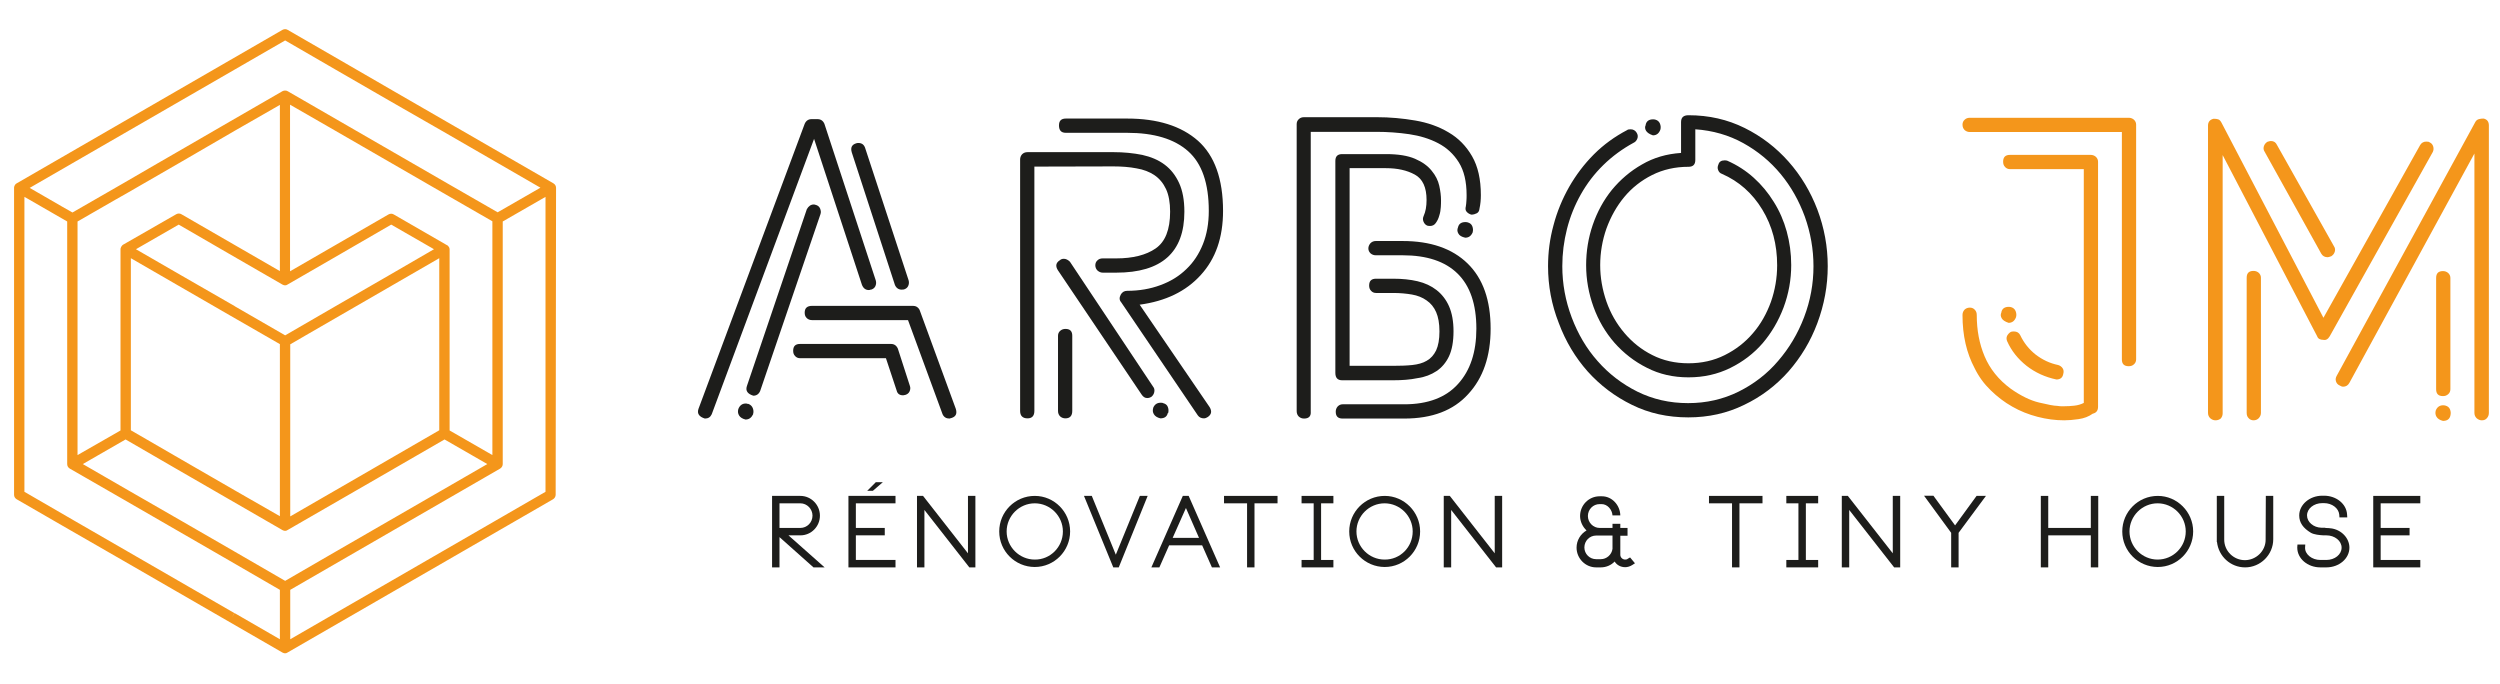 <?xml version="1.0" encoding="UTF-8"?> <svg xmlns="http://www.w3.org/2000/svg" xmlns:xlink="http://www.w3.org/1999/xlink" version="1.1" id="Calque_1" x="0px" y="0px" viewBox="0 0 1280 350" style="enable-background:new 0 0 1280 350;" xml:space="preserve"> <style type="text/css"> .st0{fill:#1D1D1B;} .st1{fill:#F4961B;} </style> <g> <path class="st0" d="M403.7,274.1l18.5,16.4h-5.7L399.1,275v15.5h-3.8v-36.6h14.5c5.5,0,10,4.6,10,10.1c0,5.6-4.5,10.1-10,10.1 H403.7z M399.1,270.3h10.7c3.4,0,6.2-2.8,6.2-6.3c0-3.4-2.8-6.3-6.2-6.3h-10.7V270.3z"></path> <path class="st0" d="M434.4,253.9h24.1v3.8h-20.3v12.6H453v3.8h-14.8v12.6h20.3v3.8h-24.1V253.9z M452,246.9l-5.1,4.4H444l4.4-4.4 H452z"></path> <path class="st0" d="M495.6,253.9h3.8v36.6h-3.1l-23-29.4v29.4h-3.8v-36.6h3.1l23,29.4V253.9z"></path> <path class="st0" d="M547.9,272.1c0,10-8.1,18.2-18.1,18.2s-18.2-8.1-18.2-18.2c0-10,8.1-18.2,18.2-18.2 C539.8,253.9,547.9,262.1,547.9,272.1z M544.2,272.1c0-7.9-6.5-14.4-14.4-14.4s-14.4,6.5-14.4,14.4s6.5,14.4,14.4,14.4 C537.7,286.6,544.2,280.1,544.2,272.1z"></path> <path class="st0" d="M583.6,253.9h4l-14.8,36.6H570l-15-36.6h4l12.3,30.1L583.6,253.9z"></path> <path class="st0" d="M608.6,253.9l16.1,36.6h-4.2l-5-11.3h-16.9l-5,11.3h-4.1l16.1-36.6H608.6z M613.9,275.4l-6.7-15.3l-6.8,15.3 H613.9z"></path> <path class="st0" d="M626.7,253.9h27.4v3.8h-11.8v32.8h-3.8v-32.8h-11.8L626.7,253.9L626.7,253.9z"></path> <path class="st0" d="M676.4,257.7v29h6.3v3.8h-16.3v-3.8h6.2v-29h-6.2v-3.8h16.3v3.8H676.4z"></path> <path class="st0" d="M727.1,272.1c0,10-8.1,18.2-18.1,18.2s-18.2-8.1-18.2-18.2c0-10,8.1-18.2,18.2-18.2 C718.9,253.9,727.1,262.1,727.1,272.1z M723.3,272.1c0-7.9-6.5-14.4-14.4-14.4s-14.4,6.5-14.4,14.4s6.5,14.4,14.4,14.4 C716.9,286.6,723.3,280.1,723.3,272.1z"></path> <path class="st0" d="M765.3,253.9h3.8v36.6H766l-23-29.4v29.4h-3.8v-36.6h3.1l23,29.4V253.9z"></path> <path class="st0" d="M837.1,288.4l-1.4,0.9c-1.1,0.7-2.4,1.1-3.6,1.1c-2.3,0-4.3-1.1-5.4-2.9c-1.8,1.9-4.4,3-7.1,3h-2.4 c-5.5,0-10-4.6-10-10.1c0-3.7,2-7,5.1-8.8c-2-1.9-3.3-4.6-3.3-7.4c0-5.6,4.5-10.1,10-10.1h1.2c5.2,0,9.3,4.6,9.4,9.8h-4 c-0.2-3-2.6-5.8-5.6-5.8h-1c-3.3,0-6,2.7-6,6.1c0,3.3,2.7,6.1,6,6.1h6.6v-2.1h4v2.1h3.7v4h-3.7v9.9c0.1,1.3,1.2,2.3,2.5,2.3 c0.5,0,1-0.1,1.3-0.4l1.2-0.7L837.1,288.4z M825.6,274.2h-8.4c-3.3,0-6,2.7-6,6.1c0,3.3,2.7,6,6,6h2.4c3,0,5.6-2.3,6-5.3V274.2z"></path> <path class="st0" d="M875,253.9h27.4v3.8h-11.8v32.8h-3.8v-32.8H875V253.9z"></path> <path class="st0" d="M924.6,257.7v29h6.3v3.8h-16.3v-3.8h6.2v-29h-6.2v-3.8h16.3v3.8H924.6z"></path> <path class="st0" d="M969.1,253.9h3.8v36.6h-3.1l-23-29.4v29.4H943v-36.6h3.1l23,29.4V253.9z"></path> <path class="st0" d="M1002.8,272.8v0.3v0.7v16.7H999v-17.7l-13.9-19h4.8L1001,269l11-15.1h4.8L1002.8,272.8z"></path> <path class="st0" d="M1070.5,253.9h3.8v36.6h-3.8v-16.4h-21.8v16.4h-3.8v-36.6h3.8v16.4h21.8V253.9z"></path> <path class="st0" d="M1122.9,272.1c0,10-8.1,18.2-18.1,18.2s-18.2-8.1-18.2-18.2c0-10,8.1-18.2,18.2-18.2 C1114.7,253.9,1122.9,262.1,1122.9,272.1z M1119.1,272.1c0-7.9-6.5-14.4-14.4-14.4s-14.4,6.5-14.4,14.4s6.5,14.4,14.4,14.4 S1119.1,280.1,1119.1,272.1z"></path> <path class="st0" d="M1160.1,253.9h3.8v22.2c0,7.9-6.5,14.4-14.4,14.4c-7.5,0-13.6-5.7-14.4-13h-0.1v-1.4v-22.2h3.8v22.4 c0,5.8,4.8,10.5,10.6,10.5c5.7,0,10.6-4.7,10.6-10.4v-0.2L1160.1,253.9L1160.1,253.9z"></path> <path class="st0" d="M1202.9,280.4c0,5.6-5.3,10.1-11.8,10.1h-3.1c-6.5,0-11.8-4.5-11.8-10.1c0-0.1,0-0.1,0-0.2l0.1-1.4h4l-0.1,1.6 c-0.1,3.4,3.5,6.3,7.8,6.3h3.1c4.3,0,7.8-2.8,7.8-6.3s-3.5-6.3-7.8-6.3h-0.1c-0.1,0-0.3,0-0.5,0h-0.8c-2.1-0.1-4.9-0.4-6.5-1.3 c-4-2.4-6-5.2-6-8.9c0-5.5,5.3-10.1,11.8-10.1h0.9c6.3,0,11.5,4.2,11.8,9.6l0.1,1.5h-4l-0.1-1.4c-0.3-3.3-3.7-5.9-7.8-5.9h-0.9 c-4.3,0-7.8,2.8-7.8,6.3c0,3.4,3.3,6.2,7.4,6.3h0.3h0.1h1.5v0.1c1.7,0.1,2.6,0.1,2.7,0.2h0.2 C1198.9,271.2,1202.9,275.6,1202.9,280.4z"></path> <path class="st0" d="M1215.1,253.9h24.1v3.8h-20.3v12.6h14.8v3.8h-14.8v12.6h20.3v3.8h-24.1V253.9z"></path> </g> <path class="st0" d="M360.9,214.3c-2.9-0.9-4.1-2.5-3.3-4.9l54.4-146c0.7-1.6,1.9-2.4,3.5-2.4h3.1c1.6,0,2.8,0.8,3.5,2.4l26.3,80.2 c0.3,1,0.2,2-0.2,2.9c-0.4,0.9-1.2,1.5-2.2,1.8c-0.3,0-0.5,0-0.6,0.1s-0.3,0.1-0.6,0.1c-1.6,0-2.8-0.9-3.5-2.7l-24.5-74.7l-52.4,141 C363.7,213.6,362.6,214.3,360.9,214.3z M381.7,214.8c-1.6-0.4-2.7-1.1-3.3-2.1c-0.6-1-0.7-2-0.4-3.2c0.7-1.9,2-2.9,3.8-2.9 c0.3,0,0.5,0,0.7,0.1c0.1,0.1,0.4,0.1,0.7,0.1c1,0.4,1.8,1.1,2.2,2.1c0.4,1,0.5,2,0.2,3v0.2C384.7,213.9,383.5,214.8,381.7,214.8z M385.7,202.6c-2.9-0.9-4.1-2.5-3.3-4.9l30.7-90.6c0.9-1.6,2.1-2.4,3.5-2.4c0.3,0,0.5,0,0.7,0.1c0.1,0.1,0.3,0.1,0.4,0.1 c1,0.3,1.8,0.9,2.2,1.9c0.4,1,0.5,1.9,0.2,2.8l-30.9,90.6C388.5,201.8,387.3,202.6,385.7,202.6z M462.4,202.4 c-1.8,0-2.9-0.8-3.3-2.4l-5.5-16.6h-44c-1,0-1.9-0.4-2.5-1.1c-0.7-0.7-1-1.6-1-2.7c0-2.4,1.2-3.5,3.5-3.5h46.6 c1.6,0,2.8,0.8,3.5,2.4l6.2,19.2c0.3,0.9,0.2,1.8-0.2,2.7s-1.2,1.5-2.2,1.8L462.4,202.4z M486.1,214.3c-1.6,0-2.8-0.7-3.5-2.2 l-17.7-48.2h-49.1c-1.2,0-2.1-0.4-2.8-1.1c-0.7-0.7-1-1.6-1-2.7c0-2.4,1.3-3.5,3.8-3.5h51.7c1.5,0,2.6,0.7,3.3,2l18.6,50.8 c0.7,2.4,0,3.9-2.2,4.6L486.1,214.3z M461.7,148.3c-1.6,0-2.8-0.8-3.5-2.4L436.1,78c-0.7-2.4,0-3.9,2.2-4.6c0.3-0.1,0.7-0.2,1.1-0.2 c1.8,0,2.9,0.8,3.5,2.4l22.3,67.9c0.3,1,0.2,2-0.2,2.9c-0.4,0.9-1.2,1.5-2.2,1.8L461.7,148.3z"></path> <path class="st0" d="M529.6,85.3v125.1c0,2.5-1.2,3.8-3.5,3.8c-2.5,0-3.8-1.3-3.8-3.8V81.7c0-1,0.3-1.9,1-2.7 c0.7-0.7,1.6-1.1,2.8-1.1h44c5.3,0,10.2,0.5,14.7,1.4c4.5,1,8.3,2.6,11.5,5s5.6,5.5,7.4,9.4c1.8,3.9,2.7,8.8,2.7,14.7 c0,20.8-11.6,31.2-34.9,31.2h-6.9c-1,0-1.9-0.4-2.7-1.1c-0.7-0.7-1.1-1.6-1.1-2.7c0-1,0.4-1.9,1.1-2.5c0.7-0.7,1.6-1,2.7-1h6.9 c8.5,0,15.3-1.7,20.2-5.1s7.4-9.6,7.4-18.8c0-4.7-0.7-8.6-2.1-11.6c-1.4-3-3.4-5.4-5.9-7.1s-5.6-2.9-9.2-3.5c-3.6-0.7-7.6-1-11.8-1 L529.6,85.3L529.6,85.3z M590.4,198c0.6,0.7,0.8,1.6,0.6,2.7c-0.2,1-0.7,1.8-1.4,2.4c-0.6,0.4-1.3,0.7-2.2,0.7 c-1.2,0-2.1-0.6-2.9-1.8l-42.9-63.7c-1.3-2.1-1-3.8,1.1-5.1c0.4-0.4,1.1-0.7,2-0.7c1,0,2.1,0.5,3.1,1.5L590.4,198z M545.5,168.4 c2.4,0,3.5,1.2,3.5,3.5v38.5c0,2.5-1.2,3.8-3.5,3.8c-1,0-1.9-0.3-2.7-1c-0.7-0.7-1.1-1.6-1.1-2.8v-38.5c0-1,0.4-1.9,1.1-2.5 C543.6,168.7,544.5,168.4,545.5,168.4z M583.5,156l35.8,52.4c1.3,2.1,1,3.8-0.9,5.1c-0.6,0.4-1.3,0.7-2,0.7c-1.3,0-2.4-0.5-3.1-1.5 l-39.3-58c-0.9-1-1-2.3-0.2-3.8c0.7-1.3,1.8-2,3.3-2c6.2,0,11.9-1,17-2.9c5.2-1.9,9.6-4.6,13.3-8.2c3.7-3.5,6.5-7.8,8.5-12.8 s3-10.7,3-17c0-14.1-3.5-24.3-10.6-30.6c-7.1-6.3-17.5-9.4-31.2-9.4h-31.4c-2.4,0-3.5-1.3-3.5-3.8c0-2.4,1.2-3.5,3.5-3.5h31.4 c15.6,0,27.7,3.8,36.3,11.4c8.5,7.6,12.8,19.6,12.8,35.9c0,13.6-3.8,24.5-11.4,32.8C607.2,149.2,596.8,154.2,583.5,156z M595.5,206.4c1.2,0.3,2,0.9,2.4,1.9s0.5,2,0.2,3.2h-0.2c-0.4,1.8-1.7,2.7-3.8,2.7c-1.6-0.4-2.7-1.1-3.3-2.1s-0.7-2-0.4-3v-0.2 c0.7-1.8,2-2.7,3.8-2.7C594.7,206.2,595.2,206.2,595.5,206.4z"></path> <path class="st0" d="M667.7,214.3c-1,0-1.9-0.3-2.7-1c-0.7-0.7-1.1-1.6-1.1-2.8v-147c0-1,0.4-1.9,1.1-2.5c0.7-0.7,1.6-1,2.7-1h37.1 c6.8,0,13.4,0.6,19.8,1.7c6.4,1.1,12.1,3.1,17.1,6.1c5,2.9,9,7,12,12.2s4.5,11.8,4.5,19.9c0,2.4-0.2,4.6-0.7,6.9 c-0.1,1.2-0.6,2-1.4,2.4c-0.8,0.4-1.7,0.7-2.8,0.7c-1-0.3-1.8-0.8-2.4-1.5c-0.6-0.7-0.7-1.6-0.4-2.7c0.1-0.9,0.3-1.8,0.3-2.8 c0.1-1,0.1-2,0.1-3c0-6.9-1.3-12.5-4-16.8c-2.7-4.3-6.2-7.5-10.6-9.8c-4.4-2.3-9.4-3.8-14.8-4.6c-5.5-0.8-11.1-1.2-16.8-1.2h-33.6 v143.2C671.3,213.1,670.1,214.3,667.7,214.3z M713.3,194.7h-26.1c-2.4,0-3.5-1.3-3.5-3.8V82.4c0-2.4,1.2-3.5,3.5-3.5h22.5 c6.2,0,11.1,0.8,14.8,2.4s6.5,3.6,8.5,6.1c2,2.4,3.3,5,3.9,7.7c0.6,2.7,0.9,5.2,0.9,7.4c0,0.9,0,2.1-0.1,3.5 c-0.1,1.5-0.3,2.9-0.8,4.4c-0.4,1.5-1,2.7-1.8,3.8c-0.7,1-1.7,1.5-2.9,1.5c-0.7,0-1.3-0.1-1.5-0.2c-0.9-0.4-1.5-1.1-1.9-2.1 s-0.3-1.9,0.1-2.8c1-2.2,1.5-4.9,1.5-8.2c0-6.5-2-10.8-6-13s-8.9-3.3-14.8-3.3H691v101.2h22.3c3.5,0,6.8-0.1,9.7-0.4 c2.9-0.3,5.5-1,7.5-2.2c2.1-1.2,3.6-2.9,4.8-5.3c1.1-2.4,1.7-5.6,1.7-9.7c0-4.1-0.6-7.4-1.7-9.9c-1.1-2.5-2.7-4.5-4.9-6 c-2.1-1.5-4.6-2.5-7.5-3s-6.1-0.8-9.6-0.8h-8.8c-1,0-1.9-0.4-2.5-1.1c-0.7-0.7-1-1.6-1-2.7c0-2.4,1.2-3.5,3.5-3.5h8.8 c4.6,0,8.7,0.4,12.5,1.3c3.8,0.9,7,2.4,9.7,4.5s4.9,4.9,6.4,8.3c1.5,3.4,2.3,7.7,2.3,12.8c0,5.3-0.8,9.6-2.3,12.8s-3.7,5.8-6.4,7.6 s-6,3.1-9.7,3.6C722,194.4,717.8,194.7,713.3,194.7z M719,214.3h-31.6c-2.4,0-3.5-1.2-3.5-3.5c0-1,0.3-1.9,1-2.7 c0.7-0.7,1.5-1.1,2.5-1.1H719c12.1,0,21.3-3.5,27.5-10.4c6.3-6.9,9.4-16.4,9.4-28.3c0-12.5-3.2-21.9-9.6-28.2 c-6.4-6.3-15.8-9.4-28.2-9.4h-13.7c-1,0-1.9-0.3-2.7-1c-0.7-0.7-1.1-1.5-1.1-2.5s0.4-1.9,1.1-2.7c0.7-0.7,1.6-1.1,2.7-1.1h13.7 c14.3,0,25.4,3.8,33.3,11.5c7.9,7.7,11.8,18.8,11.8,33.4c0,14-3.8,25.2-11.5,33.5C744.1,210.2,733.2,214.3,719,214.3z M750.2,121.7 c-1.8-0.4-3-1.1-3.5-2.1c-0.6-1-0.7-2-0.2-3.2c0.4-1.8,1.7-2.7,3.8-2.7c0.6,0,1,0.1,1.3,0.2c1,0.3,1.8,0.9,2.2,1.9s0.5,2,0.2,3.2 C753.2,120.8,752,121.7,750.2,121.7z"></path> <path class="st0" d="M792.6,136.3c0-7.1,0.9-14.1,2.8-21c1.8-6.9,4.5-13.4,8-19.6c3.5-6.1,7.7-11.7,12.7-16.7c5-5,10.7-9.1,17-12.4 c0.3-0.3,0.9-0.4,1.8-0.4c1.3,0,2.4,0.6,3.1,1.8c0.6,1,0.7,2,0.3,3s-1,1.7-1.9,2.1c-5.7,3.1-10.9,6.9-15.5,11.4s-8.4,9.5-11.5,15 s-5.5,11.4-7.1,17.7c-1.6,6.3-2.4,12.6-2.4,19.1c0,9,1.6,17.7,4.8,26.2s7.6,16,13.3,22.4c5.7,6.5,12.5,11.7,20.3,15.6 c7.9,3.9,16.5,5.9,26,5.9c9.4,0,18-2,25.9-5.9c7.8-3.9,14.6-9.1,20.2-15.7c5.7-6.6,10.1-14,13.3-22.4s4.8-17.1,4.8-26.1 c0-8.7-1.5-17.1-4.4-25.3c-3-8.2-7.1-15.5-12.4-21.9c-5.3-6.4-11.7-11.7-19.1-15.8c-7.4-4.1-15.7-6.5-24.6-7.1v15.7 c0,2.4-1.2,3.5-3.5,3.5c-6.8,0-13,1.4-18.6,4.2c-5.6,2.8-10.4,6.6-14.3,11.3c-3.9,4.7-6.9,10.1-9.1,16.1c-2.1,6-3.2,12.3-3.2,18.8 c0,6.3,1.1,12.5,3.2,18.6c2.1,6,5.2,11.4,9.2,16.1c4,4.7,8.7,8.5,14.3,11.3c5.5,2.8,11.7,4.2,18.5,4.2s13-1.4,18.6-4.2 s10.4-6.5,14.4-11.2c4-4.6,7-10,9.2-16c2.1-6,3.2-12.3,3.2-18.8c0-10.6-2.5-20.1-7.6-28.5s-12-14.5-20.7-18.3 c-0.9-0.3-1.5-0.9-1.9-1.9s-0.3-1.9,0.1-2.8c0.4-1.5,1.5-2.2,3.3-2.2c0.6,0,1,0.1,1.3,0.2c5,2.2,9.5,5.1,13.5,8.7s7.4,7.7,10.3,12.4 c2.9,4.6,5.1,9.7,6.6,15.1c1.5,5.5,2.3,11.2,2.3,17.2c0,7.5-1.3,14.7-3.9,21.7c-2.6,6.9-6.2,13-10.7,18.3 c-4.6,5.3-10.1,9.5-16.6,12.7s-13.6,4.8-21.4,4.8c-7.8,0-14.9-1.6-21.3-4.9c-6.4-3.2-11.9-7.5-16.6-12.8 c-4.6-5.3-8.2-11.4-10.7-18.3c-2.5-6.9-3.8-14.1-3.8-21.4c0-7.1,1.1-14,3.4-20.7c2.3-6.7,5.6-12.7,9.8-17.9c4.3-5.2,9.4-9.6,15.4-13 c6-3.5,12.6-5.4,20-5.9V62.5c0-2.4,1.3-3.5,3.8-3.5c10.5,0,20,2.2,28.7,6.5s16.2,10.1,22.5,17.2s11.3,15.4,14.8,24.6 c3.5,9.3,5.3,18.9,5.3,29c0,10-1.8,19.7-5.3,29.1c-3.5,9.4-8.5,17.6-14.8,24.8c-6.3,7.1-13.9,12.9-22.7,17.1 c-8.8,4.3-18.3,6.4-28.6,6.4c-10.5,0-20.1-2.1-28.8-6.4c-8.8-4.3-16.3-10-22.7-17.1c-6.3-7.1-11.3-15.4-14.8-24.8 C794.4,156,792.6,146.3,792.6,136.3z M842.6,63.8c0.4-1.8,1.7-2.7,3.8-2.7c0.6,0,1,0.1,1.3,0.2c1,0.3,1.8,1,2.2,2 c0.4,1,0.5,2.1,0.2,3.1c-0.7,1.9-2,2.9-3.8,2.9c-1.8-0.6-2.9-1.4-3.5-2.3c-0.6-1-0.7-2-0.2-3V63.8z"></path> <path class="st1" d="M1008.6,67.6c-1,0-1.9-0.3-2.7-1c-0.7-0.7-1.1-1.6-1.1-2.8c0-1,0.4-1.9,1.1-2.5c0.7-0.7,1.6-1,2.7-1h81.3 c1,0,1.9,0.3,2.7,1c0.7,0.7,1.1,1.5,1.1,2.5V184c0,1-0.4,1.9-1.1,2.5c-0.7,0.7-1.6,1-2.7,1c-2.4,0-3.5-1.2-3.5-3.5V67.6H1008.6z M1011,188.5c-4.1-7.7-6.2-16.7-6.2-27.2c0-1,0.3-1.9,1-2.7c0.7-0.7,1.6-1.1,2.8-1.1c1,0,1.9,0.4,2.5,1.1c0.7,0.7,1,1.6,1,2.7 c0,7.7,1.3,14.7,4,21.1c2.7,6.4,7.1,12,13.5,16.7c5,3.5,9.8,5.9,14.4,7s7.7,1.7,9.3,1.7c0.7,0.1,1.4,0.2,1.9,0.2s1.1,0,1.7,0 c1.6,0,3.4-0.1,5.2-0.3c1.8-0.2,3.4-0.7,4.8-1.4V86.6h-37.8c-1,0-1.9-0.4-2.5-1.1c-0.7-0.7-1-1.6-1-2.7c0-2.4,1.2-3.5,3.5-3.5h41.3 c1,0,1.9,0.3,2.7,1c0.7,0.7,1.1,1.5,1.1,2.5v125.5c0,1.9-0.9,3.1-2.7,3.5c-2.1,1.5-4.5,2.4-7.3,2.8c-2.8,0.4-5.2,0.6-7.3,0.6 c-4.6,0-9.1-0.6-13.7-1.8s-8.9-2.9-12.9-5.2c-4.1-2.3-7.7-5.1-11.1-8.4S1013.1,192.8,1011,188.5z M1029.8,157.3c1,0.3,1.8,1,2.2,2 c0.4,1,0.5,2.1,0.2,3.1c-0.7,1.9-2,2.9-3.8,2.9c-1.8-0.6-3-1.4-3.5-2.3c-0.6-1-0.7-2-0.2-3v-0.2c0.4-1.8,1.7-2.7,3.8-2.7 C1029.1,157.1,1029.5,157.2,1029.8,157.3z M1029.6,169.9c0.3-0.1,0.8-0.2,1.5-0.2c1.6,0,2.7,0.7,3.3,2c1.8,3.8,4.4,7.1,7.8,9.8 c3.5,2.7,7.3,4.5,11.6,5.4c1,0.3,1.8,0.9,2.3,1.7s0.6,1.7,0.3,2.8c-0.3,1.9-1.5,2.9-3.5,2.9c-5.7-1.2-10.8-3.5-15.3-7 c-4.4-3.5-7.7-7.6-9.9-12.5c-0.4-0.9-0.5-1.8-0.1-2.8C1028.1,171.1,1028.7,170.4,1029.6,169.9z"></path> <path class="st1" d="M1134.3,215.2c-1,0-1.9-0.4-2.7-1.1c-0.7-0.7-1.1-1.6-1.1-2.7V64.3c0-1.9,1-3.1,2.9-3.5c0.9,0,1.7,0.1,2.3,0.3 c0.7,0.2,1.2,0.8,1.7,1.7l52.2,99.9l49.5-88.4c0.7-1.2,1.8-1.8,3.1-1.8c0.9,0,1.5,0.1,1.8,0.4c0.9,0.4,1.5,1.1,1.8,2.1 s0.2,1.9-0.2,2.8l-52.8,94.4c-0.9,1.5-2,2.1-3.3,1.8c-1.6,0-2.7-0.6-3.1-1.8L1138,79.4v132.2c0,1-0.3,1.9-1,2.7 C1136.2,214.9,1135.4,215.2,1134.3,215.2z M1153.8,215.2c-1,0-1.9-0.4-2.5-1.1c-0.7-0.7-1-1.6-1-2.7v-69.2c0-2.4,1.2-3.5,3.5-3.5 c1,0,1.9,0.3,2.7,1c0.7,0.7,1.1,1.5,1.1,2.5v69.2c0,1-0.4,1.9-1.1,2.7C1155.7,214.9,1154.8,215.2,1153.8,215.2z M1191.8,131.7 c-1.5,0-2.6-0.6-3.3-1.8l-29-52.2c-0.6-0.9-0.7-1.8-0.4-2.8c0.3-1,0.9-1.7,1.8-2.3c0.9-0.3,1.5-0.4,1.8-0.4c1.5,0,2.5,0.7,3.1,2 l29.2,51.9c0.6,0.9,0.7,1.8,0.4,2.8c-0.3,1-0.9,1.7-1.8,2.3C1192.7,131.5,1192.1,131.7,1191.8,131.7z M1270.7,215.2 c-1,0-1.9-0.4-2.7-1.1c-0.7-0.7-1.1-1.6-1.1-2.7V78.6l-64,117.4c-0.7,1.3-1.8,2-3.3,2c-0.4,0-1-0.2-1.8-0.7 c-0.9-0.4-1.5-1.1-1.8-2.1s-0.1-1.9,0.4-2.8l71-130c0.4-0.7,1-1.2,1.8-1.4c0.7-0.2,1.5-0.3,2.4-0.3c1.8,0.4,2.7,1.6,2.7,3.5v147.2 c0,1-0.3,1.9-1,2.7S1271.8,215.2,1270.7,215.2z M1252.2,207.7c1,0.3,1.8,0.9,2.2,1.9c0.4,1,0.5,2,0.2,3.2c-0.4,1.8-1.7,2.7-3.8,2.7 c-1.6-0.4-2.7-1.1-3.3-2.1c-0.6-1-0.7-2-0.4-3.2c0.7-1.8,2-2.7,3.8-2.7C1251.4,207.5,1251.9,207.6,1252.2,207.7z M1250.8,202.8 c-2.4,0-3.5-1.2-3.5-3.5v-57c0-2.4,1.2-3.5,3.5-3.5c1,0,1.9,0.3,2.7,1c0.7,0.7,1.1,1.5,1.1,2.5v57c0,1-0.4,1.9-1.1,2.5 C1252.7,202.5,1251.9,202.8,1250.8,202.8z"></path> <g> <path class="st1" d="M284.7,96.2c0-1-0.5-1.8-1.3-2.3l0,0l0,0l0,0l-27.2-15.7l-1.3,2.3l1.3-2.3L229,62.5l0,0l-27.2-15.7l-1.3,2.3 l1.3-2.3L174.5,31l0,0l-27.2-15.7c-0.8-0.5-1.8-0.5-2.7,0L8.5,93.9C8.2,94,8,94.3,7.8,94.5c-0.2,0.3-0.4,0.6-0.5,1 c-0.1,0.2-0.1,0.5-0.1,0.7v157.1c0,1,0.5,1.8,1.3,2.3l27.2,15.7L37,269l-1.3,2.3L63,287l0,0l27.2,15.7l1.3-2.3l-1.3,2.3l27.2,15.7 l0,0l27.2,15.7c0.4,0.2,0.9,0.4,1.3,0.4c0.5,0,0.9-0.1,1.3-0.4l0,0l136-78.5c0.8-0.5,1.3-1.4,1.3-2.3L284.7,96.2L284.7,96.2z M65.6,251l-1.3,2.3L65.6,251l-23.2-13.4L64.3,225l25.9,15l1.3-2.3l-1.3,2.3l27.2,15.7l0,0l27.2,15.7c0.4,0.2,0.9,0.4,1.3,0.4 c0.5,0,0.9-0.1,1.3-0.4l0,0l0,0l47.7-27.5l32.7-18.9l21.9,12.6L226.3,251l-27.2,15.7l-27.2,15.7l-25.9,15l-25.9-15l-1.3,2.3 l1.3-2.3l-27.2-15.7l0,0L65.6,251z M171.8,67l1.3-2.3L171.8,67L199,82.7l0,0l27.2,15.7l1.3-2.3l-1.3,2.3l25.9,14.9V233l-21.9-12.6 v-92.7c0-0.5-0.1-0.9-0.4-1.3l0,0l0,0c-0.2-0.3-0.4-0.5-0.6-0.7c-0.1-0.1-0.1-0.1-0.2-0.1c-0.1,0-0.1-0.1-0.2-0.1l0,0l-27.2-15.7 c-0.8-0.5-1.8-0.5-2.7,0l-50.4,29.1V53.6L171.8,67z M67,220.3v-88.1l23.2,13.4l27.2,15.7l1.3-2.3l0,0l-1.3,2.3l25.9,14.9v88.1 L120.1,251l-1.3,2.3l1.3-2.3l-27.2-15.7l0,0L67,220.3z M39.7,113.4L59,102.3l6.7-3.8l27.2-15.7L120.1,67l0,0L140,55.6l3.3-1.9v85.1 l-50.4-29.1c-0.8-0.5-1.8-0.5-2.7,0L63,125.3c-0.3,0.2-0.5,0.4-0.7,0.7c-0.2,0.3-0.4,0.6-0.5,1c-0.1,0.2-0.1,0.5-0.1,0.7v92.7 l-22,12.6V113.4z M182.9,244.6l-34.3,19.8v-88.1l8.1-4.7l68.2-39.4v58.2l0,0v29.9L182.9,244.6z M69.6,127.6L91.5,115l25.9,15l0,0 l0,0l0,0l27.2,15.7l0,0c0.4,0.2,0.9,0.4,1.3,0.4c0.5,0,0.9-0.1,1.3-0.4l0,0l27.2-15.7l0,0l0,0l0,0l25.9-15l21.9,12.6L199.1,141 l-27.2,15.7l-25.9,15l-25.8-14.9l-0.1-0.1L92.8,141L69.6,127.6z M146,20.7l25.9,15l1.3-2.3l-1.3,2.3l27.2,15.7l0,0L226.3,67 l1.3-2.3l-1.3,2.3l27.2,15.7l0,0l23.2,13.4l-21.9,12.6l-25.9-14.9l0,0l-27.2-15.7l-1.3,2.3l1.3-2.3l-27.2-15.7l0,0l-27.2-15.7 c-0.5-0.3-1-0.4-1.6-0.3c-0.1,0-0.1,0-0.2,0c-0.3,0.1-0.6,0.1-0.9,0.3l0,0l0,0l0,0l0,0l-27.2,15.7L95.3,75.2l-14.9,8.6L63,93.9 l-25.9,14.9l-5.1-2.9l-16.8-9.7L146,20.7z M118.7,316.2l1.3-2.3l-27.2-15.7l0,0l-27.2-15.7l-1.3,2.3l1.3-2.3l-27.2-15.7l0,0 l-25.9-15v-151l2.3,1.3l19.6,11.3v124.2c0,1,0.5,1.8,1.3,2.3L63,255.6l0,0l27.2,15.7l1.3-2.3l-1.3,2.3l27.2,15.7l0,0l25.9,15v25.3 l-23.2-13.4L118.7,316.2z M148.6,327.3V302l107.5-62.1l0,0c0.8-0.5,1.3-1.4,1.3-2.3V113.4l21.9-12.6v151L148.6,327.3z"></path> </g> </svg> 